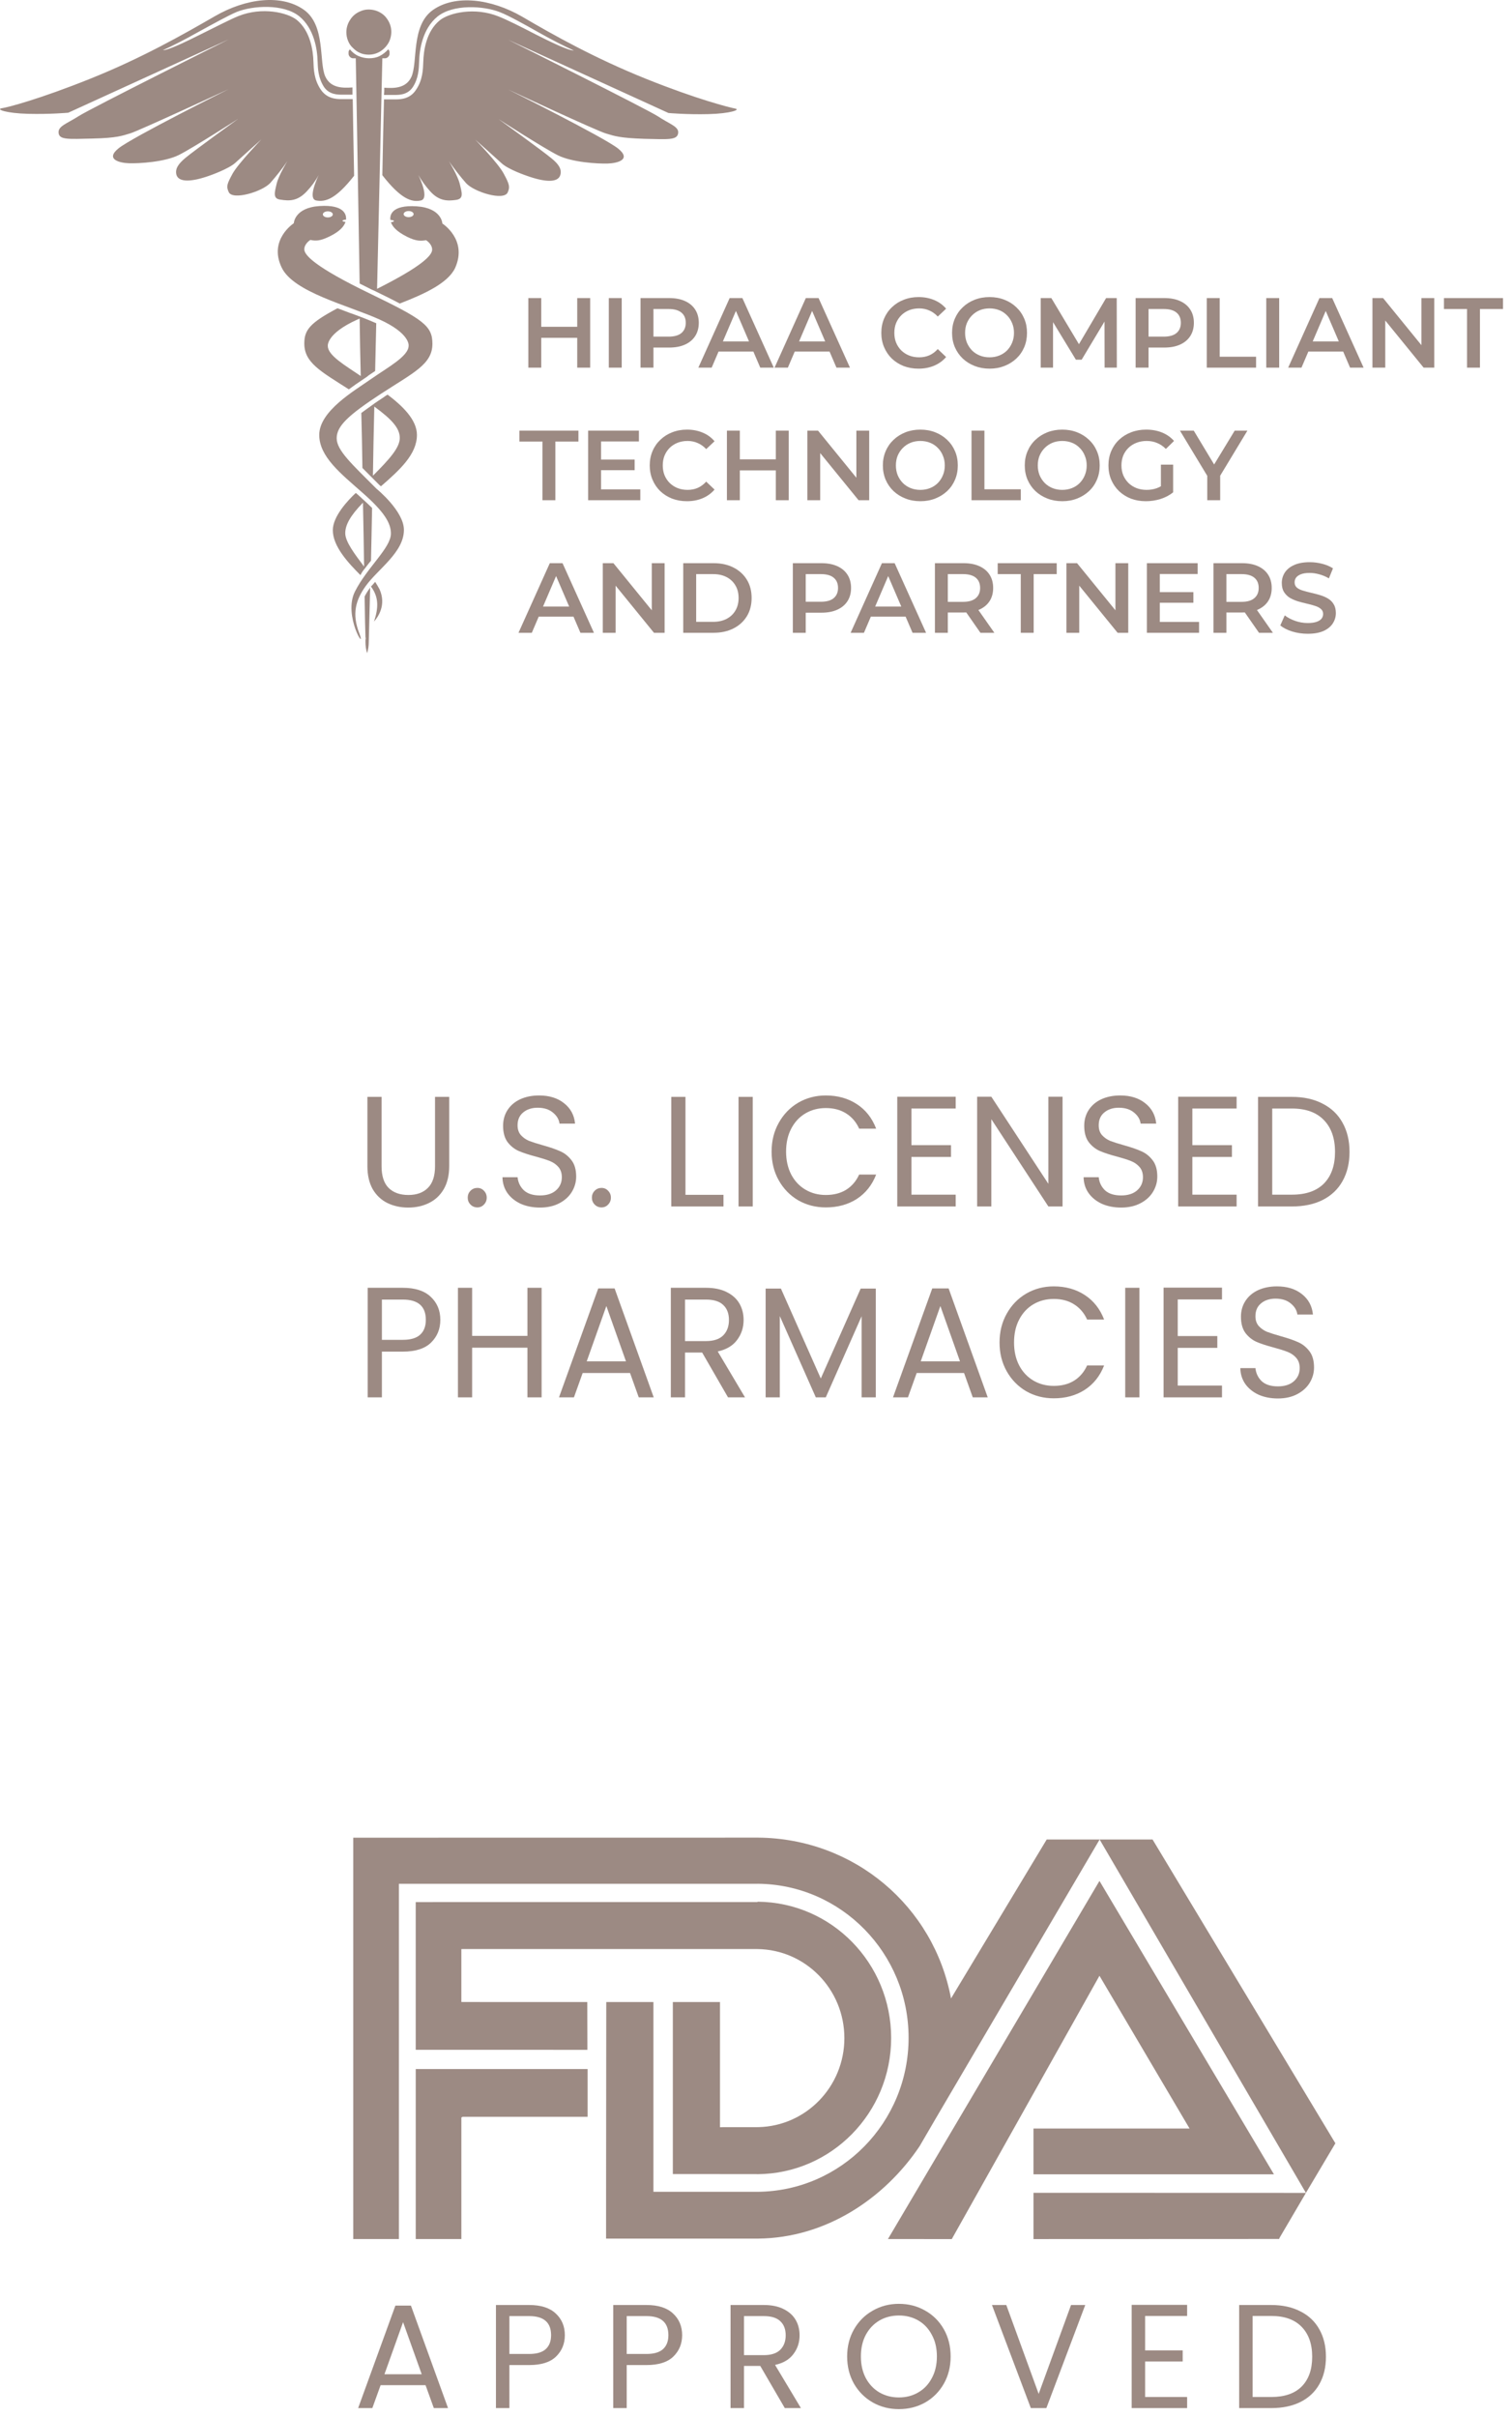 <?xml version="1.0" encoding="UTF-8"?>
<svg xmlns="http://www.w3.org/2000/svg" width="107" height="171" viewBox="0 0 107 171" fill="none">
  <path d="M27.003 77.597V82.502C27.003 83.191 27.169 83.703 27.5 84.037C27.838 84.37 28.305 84.537 28.9 84.537C29.488 84.537 29.948 84.37 30.279 84.037C30.617 83.703 30.786 83.191 30.786 82.502V77.597H31.789V82.491C31.789 83.136 31.66 83.681 31.403 84.126C31.146 84.563 30.797 84.889 30.356 85.104C29.922 85.319 29.433 85.427 28.889 85.427C28.345 85.427 27.852 85.319 27.412 85.104C26.978 84.889 26.632 84.563 26.375 84.126C26.125 83.681 26 83.136 26 82.491V77.597H27.003Z" fill="#9C8A83"></path>
  <path d="M33.783 85.416C33.592 85.416 33.43 85.349 33.298 85.216C33.165 85.082 33.099 84.919 33.099 84.726C33.099 84.533 33.165 84.37 33.298 84.237C33.43 84.103 33.592 84.037 33.783 84.037C33.967 84.037 34.121 84.103 34.246 84.237C34.378 84.37 34.444 84.533 34.444 84.726C34.444 84.919 34.378 85.082 34.246 85.216C34.121 85.349 33.967 85.416 33.783 85.416Z" fill="#9C8A83"></path>
  <path d="M38.215 85.427C37.708 85.427 37.252 85.338 36.848 85.16C36.451 84.975 36.139 84.722 35.911 84.403C35.683 84.077 35.565 83.703 35.558 83.28H36.627C36.664 83.644 36.811 83.951 37.069 84.203C37.333 84.448 37.715 84.57 38.215 84.57C38.693 84.57 39.068 84.452 39.34 84.215C39.62 83.97 39.759 83.658 39.759 83.28C39.759 82.984 39.678 82.743 39.517 82.557C39.355 82.372 39.153 82.231 38.91 82.135C38.667 82.038 38.34 81.934 37.929 81.823C37.421 81.69 37.013 81.556 36.705 81.423C36.403 81.289 36.142 81.082 35.922 80.8C35.709 80.511 35.602 80.125 35.602 79.643C35.602 79.221 35.709 78.846 35.922 78.52C36.135 78.194 36.433 77.942 36.815 77.764C37.205 77.586 37.649 77.497 38.149 77.497C38.87 77.497 39.458 77.678 39.913 78.042C40.377 78.405 40.638 78.887 40.696 79.488H39.594C39.557 79.191 39.403 78.932 39.131 78.709C38.859 78.479 38.498 78.364 38.05 78.364C37.631 78.364 37.289 78.476 37.024 78.698C36.76 78.913 36.627 79.217 36.627 79.61C36.627 79.892 36.705 80.122 36.859 80.3C37.021 80.478 37.216 80.615 37.444 80.711C37.679 80.8 38.006 80.904 38.425 81.022C38.932 81.163 39.34 81.304 39.649 81.445C39.958 81.579 40.222 81.79 40.443 82.079C40.663 82.361 40.774 82.746 40.774 83.236C40.774 83.614 40.674 83.97 40.476 84.303C40.277 84.637 39.983 84.908 39.594 85.115C39.204 85.323 38.745 85.427 38.215 85.427Z" fill="#9C8A83"></path>
  <path d="M42.57 85.416C42.379 85.416 42.217 85.349 42.085 85.216C41.953 85.082 41.886 84.919 41.886 84.726C41.886 84.533 41.953 84.37 42.085 84.237C42.217 84.103 42.379 84.037 42.57 84.037C42.754 84.037 42.908 84.103 43.033 84.237C43.166 84.37 43.232 84.533 43.232 84.726C43.232 84.919 43.166 85.082 43.033 85.216C42.908 85.349 42.754 85.416 42.57 85.416Z" fill="#9C8A83"></path>
  <path d="M48.509 84.526H51.199V85.349H47.505V77.597H48.509V84.526Z" fill="#9C8A83"></path>
  <path d="M53.269 77.597V85.349H52.265V77.597H53.269Z" fill="#9C8A83"></path>
  <path d="M54.604 81.467C54.604 80.711 54.773 80.033 55.111 79.432C55.449 78.824 55.909 78.35 56.489 78.008C57.078 77.667 57.728 77.497 58.441 77.497C59.279 77.497 60.011 77.701 60.636 78.109C61.261 78.516 61.716 79.095 62.003 79.844H60.801C60.588 79.376 60.279 79.017 59.875 78.765C59.478 78.513 59 78.387 58.441 78.387C57.905 78.387 57.423 78.513 56.997 78.765C56.57 79.017 56.236 79.376 55.993 79.844C55.751 80.303 55.629 80.844 55.629 81.467C55.629 82.083 55.751 82.624 55.993 83.091C56.236 83.551 56.57 83.907 56.997 84.159C57.423 84.411 57.905 84.537 58.441 84.537C59 84.537 59.478 84.415 59.875 84.17C60.279 83.918 60.588 83.558 60.801 83.091H62.003C61.716 83.833 61.261 84.407 60.636 84.815C60.011 85.216 59.279 85.416 58.441 85.416C57.728 85.416 57.078 85.249 56.489 84.915C55.909 84.574 55.449 84.103 55.111 83.503C54.773 82.902 54.604 82.224 54.604 81.467Z" fill="#9C8A83"></path>
  <path d="M64.5 78.42V81.011H67.301V81.846H64.5V84.515H67.632V85.349H63.497V77.586H67.632V78.42H64.5Z" fill="#9C8A83"></path>
  <path d="M75.193 85.349H74.19L70.154 79.176V85.349H69.15V77.586H70.154L74.19 83.747V77.586H75.193V85.349Z" fill="#9C8A83"></path>
  <path d="M79.341 85.427C78.833 85.427 78.377 85.338 77.973 85.16C77.576 84.975 77.264 84.722 77.036 84.403C76.808 84.077 76.69 83.703 76.683 83.28H77.753C77.789 83.644 77.936 83.951 78.194 84.203C78.458 84.448 78.841 84.57 79.341 84.57C79.818 84.57 80.193 84.452 80.465 84.215C80.745 83.97 80.884 83.658 80.884 83.28C80.884 82.984 80.803 82.743 80.642 82.557C80.48 82.372 80.278 82.231 80.035 82.135C79.793 82.038 79.466 81.934 79.054 81.823C78.547 81.69 78.139 81.556 77.83 81.423C77.528 81.289 77.267 81.082 77.047 80.8C76.834 80.511 76.727 80.125 76.727 79.643C76.727 79.221 76.834 78.846 77.047 78.52C77.26 78.194 77.558 77.942 77.94 77.764C78.33 77.586 78.775 77.497 79.274 77.497C79.995 77.497 80.583 77.678 81.039 78.042C81.502 78.405 81.763 78.887 81.822 79.488H80.719C80.682 79.191 80.528 78.932 80.256 78.709C79.984 78.479 79.624 78.364 79.175 78.364C78.756 78.364 78.414 78.476 78.15 78.698C77.885 78.913 77.753 79.217 77.753 79.61C77.753 79.892 77.83 80.122 77.984 80.3C78.146 80.478 78.341 80.615 78.569 80.711C78.804 80.8 79.131 80.904 79.55 81.022C80.057 81.163 80.465 81.304 80.774 81.445C81.083 81.579 81.347 81.79 81.568 82.079C81.788 82.361 81.899 82.746 81.899 83.236C81.899 83.614 81.8 83.97 81.601 84.303C81.403 84.637 81.109 84.908 80.719 85.115C80.329 85.323 79.87 85.427 79.341 85.427Z" fill="#9C8A83"></path>
  <path d="M84.379 78.42V81.011H87.18V81.846H84.379V84.515H87.511V85.349H83.376V77.586H87.511V78.42H84.379Z" fill="#9C8A83"></path>
  <path d="M91.422 77.597C92.26 77.597 92.984 77.756 93.594 78.075C94.212 78.387 94.682 78.835 95.006 79.421C95.336 80.007 95.502 80.696 95.502 81.49C95.502 82.283 95.336 82.972 95.006 83.558C94.682 84.137 94.212 84.582 93.594 84.893C92.984 85.197 92.26 85.349 91.422 85.349H89.029V77.597H91.422ZM91.422 84.515C92.414 84.515 93.171 84.251 93.693 83.725C94.215 83.191 94.476 82.446 94.476 81.49C94.476 80.526 94.212 79.773 93.682 79.232C93.16 78.691 92.407 78.42 91.422 78.42H90.032V84.515H91.422Z" fill="#9C8A83"></path>
  <path d="M31.161 93.371C31.161 94.016 30.94 94.554 30.499 94.984C30.065 95.406 29.4 95.618 28.503 95.618H27.026V98.854H26.022V91.102H28.503C29.371 91.102 30.029 91.313 30.477 91.736C30.933 92.159 31.161 92.704 31.161 93.371ZM28.503 94.784C29.062 94.784 29.474 94.661 29.738 94.416C30.003 94.172 30.135 93.823 30.135 93.371C30.135 92.415 29.591 91.936 28.503 91.936H27.026V94.784H28.503Z" fill="#9C8A83"></path>
  <path d="M38.329 91.102V98.854H37.326V95.34H33.411V98.854H32.408V91.102H33.411V94.505H37.326V91.102H38.329Z" fill="#9C8A83"></path>
  <path d="M44.586 97.13H41.234L40.616 98.854H39.558L42.336 91.147H43.494L46.262 98.854H45.203L44.586 97.13ZM44.299 96.307L42.91 92.392L41.52 96.307H44.299Z" fill="#9C8A83"></path>
  <path d="M51.52 98.854L49.69 95.684H48.477V98.854H47.473V91.102H49.954C50.535 91.102 51.024 91.202 51.421 91.402C51.825 91.603 52.127 91.873 52.325 92.214C52.523 92.555 52.623 92.945 52.623 93.382C52.623 93.916 52.468 94.387 52.16 94.795C51.858 95.202 51.402 95.473 50.792 95.606L52.722 98.854H51.52ZM48.477 94.873H49.954C50.498 94.873 50.906 94.739 51.178 94.472C51.45 94.198 51.586 93.834 51.586 93.382C51.586 92.922 51.45 92.567 51.178 92.314C50.913 92.062 50.505 91.936 49.954 91.936H48.477V94.873Z" fill="#9C8A83"></path>
  <path d="M61.978 91.158V98.854H60.974V93.115L58.438 98.854H57.733L55.185 93.104V98.854H54.182V91.158H55.263L58.085 97.519L60.908 91.158H61.978Z" fill="#9C8A83"></path>
  <path d="M68.223 97.13H64.871L64.253 98.854H63.195L65.973 91.147H67.131L69.899 98.854H68.84L68.223 97.13ZM67.936 96.307L66.547 92.392L65.157 96.307H67.936Z" fill="#9C8A83"></path>
  <path d="M70.735 94.973C70.735 94.216 70.904 93.538 71.242 92.937C71.581 92.329 72.04 91.855 72.621 91.514C73.209 91.173 73.859 91.002 74.573 91.002C75.411 91.002 76.142 91.206 76.767 91.614C77.392 92.022 77.848 92.6 78.134 93.349H76.932C76.719 92.882 76.41 92.522 76.006 92.27C75.609 92.018 75.131 91.892 74.573 91.892C74.036 91.892 73.554 92.018 73.128 92.27C72.702 92.522 72.367 92.882 72.125 93.349C71.882 93.808 71.761 94.35 71.761 94.973C71.761 95.588 71.882 96.129 72.125 96.596C72.367 97.056 72.702 97.412 73.128 97.664C73.554 97.916 74.036 98.042 74.573 98.042C75.131 98.042 75.609 97.92 76.006 97.675C76.41 97.423 76.719 97.064 76.932 96.596H78.134C77.848 97.338 77.392 97.912 76.767 98.32C76.142 98.721 75.411 98.921 74.573 98.921C73.859 98.921 73.209 98.754 72.621 98.42C72.04 98.079 71.581 97.609 71.242 97.008C70.904 96.407 70.735 95.729 70.735 94.973Z" fill="#9C8A83"></path>
  <path d="M80.632 91.102V98.854H79.628V91.102H80.632Z" fill="#9C8A83"></path>
  <path d="M83.345 91.925V94.517H86.146V95.351H83.345V98.02H86.477V98.854H82.342V91.091H86.477V91.925H83.345Z" fill="#9C8A83"></path>
  <path d="M90.432 98.932C89.925 98.932 89.469 98.843 89.065 98.665C88.668 98.48 88.355 98.228 88.127 97.909C87.9 97.582 87.782 97.208 87.775 96.785H88.844C88.881 97.149 89.028 97.457 89.285 97.709C89.55 97.953 89.932 98.076 90.432 98.076C90.91 98.076 91.285 97.957 91.557 97.72C91.836 97.475 91.976 97.164 91.976 96.785C91.976 96.489 91.895 96.248 91.733 96.062C91.572 95.877 91.37 95.736 91.127 95.64C90.884 95.543 90.557 95.44 90.145 95.329C89.638 95.195 89.23 95.061 88.921 94.928C88.62 94.795 88.359 94.587 88.139 94.305C87.925 94.016 87.819 93.63 87.819 93.149C87.819 92.726 87.925 92.352 88.139 92.025C88.352 91.699 88.65 91.447 89.032 91.269C89.421 91.091 89.866 91.002 90.366 91.002C91.086 91.002 91.675 91.184 92.13 91.547C92.594 91.91 92.854 92.392 92.913 92.993H91.811C91.774 92.696 91.619 92.437 91.347 92.214C91.075 91.984 90.715 91.87 90.267 91.87C89.848 91.87 89.506 91.981 89.241 92.203C88.977 92.418 88.844 92.722 88.844 93.115C88.844 93.397 88.921 93.627 89.076 93.805C89.238 93.983 89.432 94.12 89.66 94.216C89.895 94.305 90.223 94.409 90.642 94.528C91.149 94.669 91.557 94.809 91.866 94.95C92.174 95.084 92.439 95.295 92.66 95.584C92.88 95.866 92.99 96.252 92.99 96.741C92.99 97.119 92.891 97.475 92.693 97.809C92.494 98.142 92.2 98.413 91.811 98.621C91.421 98.828 90.962 98.932 90.432 98.932Z" fill="#9C8A83"></path>
  <g clip-path="url(#clip0_1508_8159)">
    <path fill-rule="evenodd" clip-rule="evenodd" d="M32.741 149.748H41.584V146.369H29.548H29.421V158.398H32.649V149.798L32.742 149.748H32.741Z" fill="#9C8A83"></path>
    <path fill-rule="evenodd" clip-rule="evenodd" d="M29.421 134.559L53.585 134.557L53.636 134.534C58.852 134.583 63.064 138.879 63.064 144.171C63.064 149.471 58.838 153.772 53.609 153.808L53.526 153.804L47.615 153.799V141.631H50.952V150.489L51.23 150.481H53.532L53.661 150.48C57.038 150.411 59.754 147.618 59.754 144.183C59.754 140.729 57.011 137.925 53.609 137.883H32.728L32.648 137.885V141.563L32.65 141.629L41.56 141.632L41.569 145.011L29.457 145.009L29.42 145.006V134.56L29.421 134.559ZM77.817 130.132L92.416 155.132L94.501 151.623L81.564 130.132H77.817ZM62.837 158.398L77.806 133.062L90.153 153.817H73.135V150.58H84.183L77.806 139.772L67.355 158.399L62.837 158.398Z" fill="#9C8A83"></path>
    <path fill-rule="evenodd" clip-rule="evenodd" d="M92.416 155.132L73.136 155.126V158.399L90.522 158.392L90.548 158.315L92.417 155.133L92.416 155.132ZM42.891 155.025L42.904 141.63H46.241V155.025V155.052H53.535L53.612 155.054C59.52 155.012 64.298 150.15 64.298 144.158C64.298 138.177 59.534 133.32 53.638 133.263L53.535 133.266H28.23V158.397H25V130.003L53.535 129.999H53.664C60.45 130.062 66.083 134.851 67.301 141.377L74.072 130.132H77.818L66.203 149.897L65.076 151.831C62.578 155.55 58.431 158.32 53.662 158.365H53.533H42.891V155.025Z" fill="#9C8A83"></path>
  </g>
  <path d="M30.115 168.734H26.935L26.349 170.356H25.345L27.981 163.105H29.08L31.706 170.356H30.701L30.115 168.734ZM29.843 167.96L28.525 164.277L27.207 167.96H29.843Z" fill="#9C8A83"></path>
  <path d="M39.972 165.198C39.972 165.805 39.763 166.31 39.345 166.715C38.933 167.112 38.302 167.311 37.451 167.311H36.049V170.356H35.097V163.063H37.451C38.274 163.063 38.898 163.262 39.324 163.66C39.756 164.057 39.972 164.57 39.972 165.198ZM37.451 166.527C37.981 166.527 38.372 166.411 38.623 166.181C38.874 165.951 38.999 165.623 38.999 165.198C38.999 164.298 38.483 163.848 37.451 163.848H36.049V166.527H37.451Z" fill="#9C8A83"></path>
  <path d="M48.273 165.198C48.273 165.805 48.064 166.31 47.646 166.715C47.234 167.112 46.603 167.311 45.752 167.311H44.35V170.356H43.398V163.063H45.752C46.575 163.063 47.199 163.262 47.625 163.66C48.057 164.057 48.273 164.57 48.273 165.198ZM45.752 166.527C46.282 166.527 46.673 166.411 46.924 166.181C47.175 165.951 47.3 165.623 47.3 165.198C47.3 164.298 46.784 163.848 45.752 163.848H44.35V166.527H45.752Z" fill="#9C8A83"></path>
  <path d="M55.538 170.356L53.802 167.374H52.651V170.356H51.699V163.063H54.053C54.604 163.063 55.068 163.158 55.444 163.346C55.828 163.534 56.114 163.789 56.302 164.11C56.491 164.431 56.585 164.797 56.585 165.208C56.585 165.71 56.438 166.153 56.145 166.537C55.859 166.921 55.427 167.175 54.848 167.301L56.679 170.356H55.538ZM52.651 166.61H54.053C54.569 166.61 54.956 166.485 55.214 166.234C55.472 165.976 55.601 165.634 55.601 165.208C55.601 164.776 55.472 164.441 55.214 164.204C54.963 163.967 54.576 163.848 54.053 163.848H52.651V166.61Z" fill="#9C8A83"></path>
  <path d="M63.612 170.429C62.936 170.429 62.319 170.272 61.761 169.958C61.203 169.637 60.76 169.195 60.432 168.63C60.111 168.058 59.95 167.416 59.95 166.704C59.95 165.993 60.111 165.355 60.432 164.79C60.76 164.218 61.203 163.775 61.761 163.461C62.319 163.14 62.936 162.98 63.612 162.98C64.296 162.98 64.917 163.14 65.475 163.461C66.033 163.775 66.472 164.214 66.793 164.779C67.114 165.344 67.274 165.986 67.274 166.704C67.274 167.423 67.114 168.065 66.793 168.63C66.472 169.195 66.033 169.637 65.475 169.958C64.917 170.272 64.296 170.429 63.612 170.429ZM63.612 169.603C64.121 169.603 64.578 169.484 64.983 169.247C65.394 169.01 65.715 168.671 65.945 168.232C66.183 167.793 66.301 167.283 66.301 166.704C66.301 166.119 66.183 165.609 65.945 165.177C65.715 164.737 65.398 164.399 64.993 164.162C64.589 163.925 64.129 163.806 63.612 163.806C63.096 163.806 62.636 163.925 62.231 164.162C61.827 164.399 61.506 164.737 61.269 165.177C61.039 165.609 60.923 166.119 60.923 166.704C60.923 167.283 61.039 167.793 61.269 168.232C61.506 168.671 61.827 169.01 62.231 169.247C62.643 169.484 63.103 169.603 63.612 169.603Z" fill="#9C8A83"></path>
  <path d="M76.8 163.063L74.048 170.356H72.949L70.198 163.063H71.213L73.504 169.351L75.795 163.063H76.8Z" fill="#9C8A83"></path>
  <path d="M81.038 163.838V166.275H83.695V167.06H81.038V169.571H84.009V170.356H80.086V163.053H84.009V163.838H81.038Z" fill="#9C8A83"></path>
  <path d="M89.962 163.063C90.757 163.063 91.444 163.213 92.023 163.513C92.609 163.806 93.056 164.228 93.363 164.779C93.676 165.33 93.833 165.979 93.833 166.725C93.833 167.472 93.676 168.12 93.363 168.671C93.056 169.215 92.609 169.634 92.023 169.927C91.444 170.213 90.757 170.356 89.962 170.356H87.692V163.063H89.962ZM89.962 169.571C90.904 169.571 91.622 169.324 92.118 168.828C92.613 168.326 92.86 167.625 92.86 166.725C92.86 165.819 92.609 165.111 92.107 164.601C91.612 164.092 90.897 163.838 89.962 163.838H88.644V169.571H89.962Z" fill="#9C8A83"></path>
  <path d="M25.803 42.202C25.823 43.578 25.843 44.58 25.862 45.071C25.882 45.13 25.882 45.208 25.862 45.267C25.862 45.346 25.862 45.405 25.862 45.405C25.862 45.68 25.901 45.955 25.98 46.211C26.058 45.955 26.097 45.68 26.097 45.405C26.097 45.307 26.136 43.872 26.195 41.573C26.176 41.593 26.156 41.613 26.156 41.632C26.019 41.809 25.901 42.006 25.803 42.202ZM21.73 13.515C22.044 13.181 22.337 12.788 22.553 12.376C22.396 12.729 21.789 14.065 22.377 14.183C23.023 14.301 23.747 14.105 25.059 12.435C25.02 10.293 24.981 8.426 24.962 7.012H24.257C24.217 7.012 24.198 7.012 24.159 7.012C23.767 7.012 23.121 6.972 22.69 6.324C22.22 5.617 22.2 4.89 22.181 4.359C22.161 3.593 21.965 2.198 21.006 1.412C20.34 0.881 18.539 0.469 16.874 1.137C16.326 1.353 15.229 1.923 14.152 2.453C13.173 2.944 11.92 3.553 11.528 3.553C12.174 3.259 13.036 2.826 13.976 2.296C15.053 1.706 16.189 1.078 16.757 0.842C17.892 0.39 20.066 0.253 21.182 1.156C22.24 2.021 22.455 3.514 22.475 4.32C22.494 4.85 22.514 5.499 22.925 6.147C23.297 6.697 23.884 6.697 24.237 6.697H24.315H24.942C24.942 6.52 24.942 6.363 24.942 6.186C24.315 6.226 23.415 6.265 23.023 5.42C22.553 4.398 23.062 1.785 21.495 0.685C19.929 -0.416 17.422 -0.14 15.19 1.156C12.977 2.433 10.04 4.104 6.417 5.558C2.795 7.012 0.543 7.601 0.112 7.66C-0.299 7.739 0.445 8.014 1.992 8.053C3.539 8.092 4.831 7.974 4.831 7.974L16.189 2.787C16.189 2.787 6.398 7.68 5.575 8.21C4.753 8.741 4.087 8.918 4.146 9.409C4.205 9.9 4.831 9.841 6.554 9.802C8.278 9.762 8.65 9.605 9.237 9.428C9.825 9.252 16.189 6.304 16.189 6.304C16.189 6.304 9.374 9.703 8.395 10.489C7.416 11.275 8.473 11.531 9.139 11.55C9.825 11.57 11.646 11.472 12.664 10.961C13.682 10.45 16.855 8.407 16.855 8.407C16.855 8.407 13.721 10.666 13.114 11.177C12.625 11.59 12.37 11.943 12.488 12.376C12.664 12.926 13.604 12.867 14.857 12.415C14.857 12.415 16.15 11.963 16.639 11.531C17.129 11.079 18.499 9.861 18.499 9.861C18.499 9.861 16.874 11.55 16.463 12.277C16.071 13.004 15.993 13.181 16.189 13.594C16.463 14.183 18.539 13.574 19.126 12.945C19.557 12.454 19.968 11.943 20.34 11.393C20.34 11.393 19.713 12.415 19.576 13.004C19.439 13.594 19.283 14.065 19.851 14.124C20.477 14.223 21.065 14.242 21.73 13.515ZM25.608 26.896C25.666 26.857 25.725 26.817 25.784 26.778C25.901 26.7 25.999 26.64 26.078 26.562C26.234 26.464 26.391 26.346 26.548 26.248C26.567 25.128 26.606 23.988 26.626 22.868C26.313 22.73 25.98 22.593 25.627 22.455C25.608 22.455 25.588 22.436 25.569 22.436C25.529 22.416 25.51 22.416 25.471 22.396C25.236 22.318 25.02 22.22 24.766 22.141C24.472 22.023 24.178 21.925 23.884 21.807C21.926 22.848 21.535 23.34 21.535 24.302C21.535 25.658 22.69 26.267 24.687 27.544C25.001 27.309 25.314 27.092 25.608 26.896ZM23.199 24.479C23.199 24.479 23.062 23.615 25.275 22.613C25.334 22.593 25.392 22.554 25.451 22.534C25.471 23.89 25.49 25.245 25.529 26.601C24.433 25.855 23.199 25.147 23.199 24.479ZM26.548 41.161C26.45 41.279 26.352 41.397 26.254 41.495C26.822 42.261 26.783 43.008 26.469 43.971C26.763 43.636 27.351 42.792 26.861 41.691C26.763 41.514 26.665 41.338 26.548 41.161ZM25.647 33.105C25.862 33.321 26.117 33.577 26.371 33.832C26.528 33.989 26.685 34.146 26.861 34.323C26.881 34.343 26.92 34.362 26.959 34.402C28.291 33.242 29.505 32.142 29.505 30.767C29.505 29.686 28.467 28.704 27.429 27.918C27.331 27.977 27.233 28.036 27.135 28.114C26.9 28.271 26.685 28.409 26.489 28.546C26.489 28.546 26.469 28.546 26.469 28.566C26.43 28.605 26.371 28.625 26.332 28.664C26.058 28.861 25.804 29.038 25.569 29.215C25.608 30.531 25.627 31.847 25.647 33.105ZM26.489 28.763C27.781 29.706 28.291 30.315 28.291 30.983C28.291 31.671 27.566 32.476 26.391 33.655C26.411 32.083 26.45 30.452 26.489 28.763ZM33.636 9.88C33.636 9.88 35.007 11.098 35.497 11.55C35.986 12.002 37.279 12.435 37.279 12.435C38.532 12.886 39.472 12.945 39.648 12.395C39.785 11.963 39.511 11.59 39.022 11.197C38.414 10.686 35.281 8.426 35.281 8.426C35.281 8.426 38.454 10.47 39.472 10.981C40.49 11.492 42.311 11.59 42.997 11.57C43.682 11.55 44.72 11.295 43.741 10.509C42.762 9.723 35.947 6.324 35.947 6.324C35.947 6.324 42.292 9.291 42.899 9.448C43.486 9.625 43.858 9.762 45.581 9.821C47.305 9.861 47.912 9.92 47.99 9.428C48.068 8.957 47.383 8.78 46.561 8.23C45.738 7.699 35.947 2.807 35.947 2.807L47.305 7.994C47.305 7.994 48.597 8.112 50.144 8.073C51.691 8.033 52.435 7.758 52.024 7.68C51.613 7.601 49.341 7.031 45.718 5.577C42.096 4.123 39.158 2.473 36.946 1.176C34.733 -0.101 32.207 -0.396 30.64 0.704C29.074 1.805 29.583 4.398 29.113 5.44C28.721 6.285 27.82 6.245 27.194 6.206C27.194 6.363 27.194 6.54 27.174 6.717H27.82H27.899C28.251 6.717 28.839 6.717 29.211 6.167C29.622 5.538 29.642 4.87 29.661 4.339C29.681 3.534 29.896 2.041 30.954 1.176C32.07 0.272 34.243 0.41 35.379 0.862C35.947 1.078 37.083 1.706 38.16 2.316C39.1 2.846 39.961 3.278 40.608 3.573C40.196 3.573 38.963 2.964 37.984 2.473C36.926 1.923 35.83 1.372 35.262 1.156C33.597 0.488 31.796 0.901 31.13 1.431C30.151 2.217 29.974 3.612 29.955 4.379C29.935 4.909 29.916 5.656 29.446 6.344C29.035 6.992 28.388 7.031 27.977 7.031C27.938 7.031 27.918 7.031 27.879 7.031H27.174C27.135 8.446 27.096 10.293 27.057 12.395C28.388 14.105 29.152 14.321 29.779 14.183C30.366 14.065 29.779 12.729 29.602 12.376C29.837 12.788 30.112 13.162 30.425 13.515C31.071 14.242 31.678 14.223 32.266 14.144C32.853 14.065 32.677 13.614 32.54 13.024C32.403 12.435 31.776 11.413 31.776 11.413C32.148 11.943 32.559 12.474 32.99 12.965C33.578 13.594 35.653 14.223 35.928 13.614C36.104 13.221 36.045 13.024 35.653 12.297C35.281 11.57 33.636 9.88 33.636 9.88ZM26.097 3.868C26.411 3.868 26.724 3.77 26.979 3.593C27.233 3.416 27.448 3.16 27.566 2.885C27.683 2.591 27.723 2.276 27.664 1.962C27.605 1.648 27.448 1.372 27.233 1.137C27.018 0.921 26.724 0.763 26.411 0.704C26.097 0.645 25.784 0.665 25.49 0.803C25.197 0.921 24.942 1.137 24.785 1.392C24.609 1.648 24.511 1.962 24.511 2.276C24.511 2.492 24.55 2.689 24.629 2.885C24.707 3.082 24.824 3.259 24.981 3.396C25.138 3.553 25.294 3.671 25.49 3.75C25.666 3.829 25.882 3.868 26.097 3.868ZM31.306 15.814C31.306 15.814 31.267 14.714 29.485 14.596C27.664 14.478 27.585 15.264 27.625 15.559C27.762 15.559 27.879 15.598 27.879 15.637C27.879 15.677 27.781 15.716 27.664 15.716C27.762 16.011 28.036 16.364 28.819 16.757C29.465 17.072 29.779 17.052 30.151 16.993C30.151 16.993 30.582 17.248 30.582 17.661C30.582 18.054 29.896 18.82 26.685 20.432C26.881 11.747 27.057 4.123 27.057 4.123H27.253C27.331 4.123 27.409 4.084 27.468 4.025C27.527 3.966 27.566 3.887 27.566 3.809V3.711C27.566 3.671 27.566 3.632 27.546 3.593C27.527 3.553 27.507 3.514 27.468 3.495C27.292 3.691 27.096 3.848 26.861 3.966C26.626 4.084 26.371 4.123 26.117 4.123C25.862 4.123 25.608 4.064 25.373 3.966C25.138 3.868 24.922 3.691 24.766 3.495C24.727 3.534 24.707 3.553 24.687 3.593C24.668 3.632 24.668 3.671 24.668 3.711V3.809C24.668 3.887 24.707 3.966 24.766 4.025C24.824 4.084 24.903 4.123 24.981 4.123H25.177C25.177 4.123 25.314 11.531 25.451 20.058C25.725 20.196 25.999 20.333 26.313 20.491C26.352 20.51 26.411 20.53 26.45 20.549C27.174 20.903 27.781 21.198 28.291 21.473C30.014 20.805 31.698 20.039 32.207 18.958C33.108 16.954 31.306 15.814 31.306 15.814ZM28.917 15.362C28.721 15.362 28.565 15.264 28.565 15.146C28.565 15.028 28.721 14.93 28.917 14.93C29.113 14.93 29.27 15.028 29.27 15.146C29.27 15.264 29.113 15.362 28.917 15.362ZM25.803 40.237C25.96 40.041 26.097 39.844 26.254 39.667C26.273 38.548 26.313 37.29 26.332 35.934C26.136 35.738 25.921 35.541 25.686 35.325C25.608 35.266 25.549 35.188 25.471 35.129C25.373 35.031 25.275 34.952 25.177 34.873C24.629 35.384 23.552 36.524 23.552 37.506C23.552 38.665 24.668 39.844 25.51 40.689C25.588 40.512 25.686 40.375 25.803 40.237ZM25.686 35.561C25.725 37.231 25.745 38.764 25.764 40.08C25.118 39.216 24.433 38.331 24.433 37.722C24.433 37.153 24.766 36.504 25.686 35.561ZM26.136 20.746C22.318 18.899 21.535 18.054 21.535 17.642C21.535 17.229 21.965 16.973 21.965 16.973C22.337 17.052 22.651 17.052 23.297 16.738C24.08 16.364 24.355 15.991 24.452 15.696C24.335 15.696 24.237 15.657 24.237 15.618C24.237 15.578 24.355 15.539 24.491 15.539V15.519C24.511 15.225 24.413 14.458 22.612 14.576C20.83 14.694 20.791 15.794 20.791 15.794C20.791 15.794 18.989 16.954 19.929 18.919C20.751 20.667 24.609 21.591 26.841 22.593C29.054 23.595 28.917 24.459 28.917 24.459C28.917 25.206 27.429 25.992 26.254 26.817C25.079 27.643 22.592 29.077 22.592 30.767C22.592 32.319 24.139 33.517 25.647 34.854C27.174 36.19 27.664 36.995 27.664 37.742C27.664 38.764 25.98 40.139 25.118 41.849C24.257 43.558 25.96 46.211 25.431 44.815C24.883 43.42 25.177 42.438 25.882 41.456C26.744 40.257 28.584 39.078 28.584 37.486C28.584 36.15 26.646 34.578 26.646 34.578C24.922 32.849 23.826 31.867 23.826 31.003C23.826 30.138 24.648 29.372 26.959 27.859C29.25 26.365 30.601 25.776 30.601 24.322C30.601 23.045 29.955 22.593 26.136 20.746ZM23.199 14.95C23.395 14.95 23.552 15.048 23.552 15.166C23.552 15.284 23.395 15.382 23.199 15.382C23.003 15.382 22.847 15.284 22.847 15.166C22.847 15.048 23.003 14.95 23.199 14.95Z" fill="#9C8A83"></path>
  <path d="M40.849 21.086H41.764V26.009H40.849V21.086ZM38.303 26.009H37.389V21.086H38.303V26.009ZM40.92 23.899H38.226V23.119H40.92V23.899Z" fill="#9C8A83"></path>
  <path d="M43.083 26.009V21.086H43.997V26.009H43.083Z" fill="#9C8A83"></path>
  <path d="M45.329 26.009V21.086H47.355C47.791 21.086 48.163 21.156 48.473 21.297C48.787 21.438 49.029 21.639 49.197 21.902C49.366 22.164 49.451 22.476 49.451 22.837C49.451 23.198 49.366 23.51 49.197 23.773C49.029 24.035 48.787 24.237 48.473 24.378C48.163 24.518 47.791 24.588 47.355 24.588H45.836L46.243 24.16V26.009H45.329ZM46.243 24.258L45.836 23.815H47.312C47.716 23.815 48.018 23.73 48.22 23.562C48.426 23.388 48.529 23.147 48.529 22.837C48.529 22.523 48.426 22.282 48.22 22.113C48.018 21.944 47.716 21.86 47.312 21.86H45.836L46.243 21.41V24.258Z" fill="#9C8A83"></path>
  <path d="M49.42 26.009L51.636 21.086H52.536L54.758 26.009H53.802L51.896 21.571H52.261L50.363 26.009H49.42ZM50.44 24.87L50.686 24.152H53.345L53.591 24.87H50.44Z" fill="#9C8A83"></path>
  <path d="M54.812 26.009L57.027 21.086H57.928L60.15 26.009H59.194L57.288 21.571H57.653L55.754 26.009H54.812ZM55.832 24.87L56.078 24.152H58.736L58.983 24.87H55.832Z" fill="#9C8A83"></path>
  <path d="M64.999 26.08C64.624 26.08 64.274 26.019 63.951 25.897C63.632 25.77 63.353 25.594 63.114 25.369C62.879 25.14 62.697 24.87 62.565 24.56C62.434 24.251 62.368 23.913 62.368 23.548C62.368 23.182 62.434 22.844 62.565 22.535C62.697 22.225 62.882 21.958 63.121 21.733C63.36 21.503 63.639 21.327 63.958 21.206C64.277 21.079 64.626 21.016 65.006 21.016C65.409 21.016 65.777 21.086 66.11 21.227C66.443 21.363 66.724 21.567 66.954 21.838L66.363 22.394C66.185 22.202 65.986 22.059 65.765 21.965C65.545 21.867 65.306 21.817 65.048 21.817C64.79 21.817 64.553 21.86 64.338 21.944C64.127 22.028 63.941 22.148 63.782 22.303C63.627 22.457 63.505 22.64 63.416 22.851C63.332 23.062 63.29 23.294 63.29 23.548C63.29 23.801 63.332 24.033 63.416 24.244C63.505 24.455 63.627 24.638 63.782 24.793C63.941 24.947 64.127 25.067 64.338 25.151C64.553 25.236 64.79 25.278 65.048 25.278C65.306 25.278 65.545 25.231 65.765 25.137C65.986 25.039 66.185 24.891 66.363 24.694L66.954 25.257C66.724 25.524 66.443 25.728 66.11 25.869C65.777 26.009 65.407 26.08 64.999 26.08Z" fill="#9C8A83"></path>
  <path d="M70.034 26.08C69.65 26.08 69.296 26.016 68.972 25.89C68.648 25.763 68.367 25.587 68.128 25.362C67.889 25.132 67.704 24.865 67.572 24.56C67.441 24.251 67.375 23.913 67.375 23.548C67.375 23.182 67.441 22.847 67.572 22.542C67.704 22.232 67.889 21.965 68.128 21.74C68.367 21.51 68.648 21.332 68.972 21.206C69.296 21.079 69.647 21.016 70.027 21.016C70.412 21.016 70.763 21.079 71.082 21.206C71.406 21.332 71.687 21.51 71.926 21.74C72.165 21.965 72.35 22.232 72.482 22.542C72.613 22.847 72.678 23.182 72.678 23.548C72.678 23.913 72.613 24.251 72.482 24.56C72.35 24.87 72.165 25.137 71.926 25.362C71.687 25.587 71.406 25.763 71.082 25.89C70.763 26.016 70.414 26.08 70.034 26.08ZM70.027 25.278C70.275 25.278 70.505 25.236 70.716 25.151C70.927 25.067 71.11 24.947 71.265 24.793C71.42 24.633 71.539 24.45 71.624 24.244C71.713 24.033 71.757 23.801 71.757 23.548C71.757 23.294 71.713 23.065 71.624 22.858C71.539 22.647 71.42 22.465 71.265 22.31C71.11 22.15 70.927 22.028 70.716 21.944C70.505 21.86 70.275 21.817 70.027 21.817C69.778 21.817 69.549 21.86 69.338 21.944C69.131 22.028 68.948 22.15 68.789 22.31C68.634 22.465 68.513 22.647 68.423 22.858C68.339 23.065 68.297 23.294 68.297 23.548C68.297 23.796 68.339 24.026 68.423 24.237C68.513 24.448 68.634 24.633 68.789 24.793C68.944 24.947 69.127 25.067 69.338 25.151C69.549 25.236 69.778 25.278 70.027 25.278Z" fill="#9C8A83"></path>
  <path d="M73.648 26.009V21.086H74.4L76.552 24.68H76.159L78.276 21.086H79.028L79.035 26.009H78.17L78.163 22.443H78.346L76.545 25.447H76.138L74.309 22.443H74.52V26.009H73.648Z" fill="#9C8A83"></path>
  <path d="M80.365 26.009V21.086H82.391C82.827 21.086 83.199 21.156 83.509 21.297C83.823 21.438 84.064 21.639 84.233 21.902C84.402 22.164 84.487 22.476 84.487 22.837C84.487 23.198 84.402 23.51 84.233 23.773C84.064 24.035 83.823 24.237 83.509 24.378C83.199 24.518 82.827 24.588 82.391 24.588H80.871L81.279 24.16V26.009H80.365ZM81.279 24.258L80.871 23.815H82.348C82.752 23.815 83.054 23.73 83.256 23.562C83.462 23.388 83.565 23.147 83.565 22.837C83.565 22.523 83.462 22.282 83.256 22.113C83.054 21.944 82.752 21.86 82.348 21.86H80.871L81.279 21.41V24.258Z" fill="#9C8A83"></path>
  <path d="M85.4 26.009V21.086H86.314V25.236H88.888V26.009H85.4Z" fill="#9C8A83"></path>
  <path d="M89.61 26.009V21.086H90.524V26.009H89.61Z" fill="#9C8A83"></path>
  <path d="M91.16 26.009L93.375 21.086H94.275L96.498 26.009H95.541L93.635 21.571H94.001L92.102 26.009H91.16ZM92.18 24.87L92.426 24.152H95.084L95.33 24.87H92.18Z" fill="#9C8A83"></path>
  <path d="M97.124 26.009V21.086H97.877L100.964 24.877H100.591V21.086H101.499V26.009H100.746L97.659 22.218H98.031V26.009H97.124Z" fill="#9C8A83"></path>
  <path d="M103.817 26.009V21.86H102.185V21.086H106.363V21.86H104.731V26.009H103.817Z" fill="#9C8A83"></path>
  <path d="M38.388 35.387V31.237H36.756V30.464H40.934V31.237H39.302V35.387H38.388Z" fill="#9C8A83"></path>
  <path d="M42.464 32.51H44.912V33.263H42.464V32.51ZM42.535 34.62H45.313V35.387H41.62V30.464H45.214V31.23H42.535V34.62Z" fill="#9C8A83"></path>
  <path d="M48.611 35.457C48.236 35.457 47.886 35.396 47.563 35.274C47.244 35.148 46.965 34.972 46.726 34.747C46.491 34.517 46.308 34.248 46.177 33.938C46.046 33.629 45.98 33.291 45.98 32.925C45.98 32.56 46.046 32.222 46.177 31.913C46.308 31.603 46.494 31.336 46.733 31.111C46.972 30.881 47.251 30.705 47.57 30.583C47.889 30.457 48.238 30.393 48.618 30.393C49.021 30.393 49.389 30.464 49.722 30.604C50.055 30.74 50.336 30.944 50.566 31.216L49.975 31.772C49.797 31.58 49.598 31.437 49.377 31.343C49.157 31.244 48.918 31.195 48.66 31.195C48.402 31.195 48.165 31.237 47.95 31.322C47.739 31.406 47.553 31.526 47.394 31.68C47.239 31.835 47.117 32.018 47.028 32.229C46.944 32.44 46.902 32.672 46.902 32.925C46.902 33.178 46.944 33.411 47.028 33.622C47.117 33.833 47.239 34.016 47.394 34.17C47.553 34.325 47.739 34.444 47.95 34.529C48.165 34.613 48.402 34.656 48.66 34.656C48.918 34.656 49.157 34.609 49.377 34.515C49.598 34.416 49.797 34.269 49.975 34.072L50.566 34.634C50.336 34.902 50.055 35.106 49.722 35.246C49.389 35.387 49.019 35.457 48.611 35.457Z" fill="#9C8A83"></path>
  <path d="M54.902 30.464H55.817V35.387H54.902V30.464ZM52.356 35.387H51.442V30.464H52.356V35.387ZM54.973 33.277H52.279V32.496H54.973V33.277Z" fill="#9C8A83"></path>
  <path d="M57.136 35.387V30.464H57.889L60.976 34.255H60.603V30.464H61.511V35.387H60.758L57.67 31.596H58.043V35.387H57.136Z" fill="#9C8A83"></path>
  <path d="M65.137 35.457C64.752 35.457 64.398 35.394 64.075 35.267C63.751 35.141 63.47 34.965 63.231 34.74C62.992 34.51 62.806 34.243 62.675 33.938C62.544 33.629 62.478 33.291 62.478 32.925C62.478 32.56 62.544 32.224 62.675 31.92C62.806 31.61 62.992 31.343 63.231 31.118C63.47 30.888 63.751 30.71 64.075 30.583C64.398 30.457 64.75 30.393 65.13 30.393C65.514 30.393 65.866 30.457 66.185 30.583C66.508 30.71 66.79 30.888 67.029 31.118C67.268 31.343 67.453 31.61 67.584 31.92C67.716 32.224 67.781 32.56 67.781 32.925C67.781 33.291 67.716 33.629 67.584 33.938C67.453 34.248 67.268 34.515 67.029 34.74C66.79 34.965 66.508 35.141 66.185 35.267C65.866 35.394 65.517 35.457 65.137 35.457ZM65.13 34.656C65.378 34.656 65.608 34.613 65.819 34.529C66.03 34.444 66.213 34.325 66.368 34.17C66.522 34.011 66.642 33.828 66.726 33.622C66.815 33.411 66.86 33.178 66.86 32.925C66.86 32.672 66.815 32.442 66.726 32.236C66.642 32.025 66.522 31.842 66.368 31.688C66.213 31.528 66.03 31.406 65.819 31.322C65.608 31.237 65.378 31.195 65.13 31.195C64.881 31.195 64.651 31.237 64.441 31.322C64.234 31.406 64.051 31.528 63.892 31.688C63.737 31.842 63.615 32.025 63.526 32.236C63.442 32.442 63.4 32.672 63.4 32.925C63.4 33.174 63.442 33.404 63.526 33.615C63.615 33.826 63.737 34.011 63.892 34.17C64.047 34.325 64.23 34.444 64.441 34.529C64.651 34.613 64.881 34.656 65.13 34.656Z" fill="#9C8A83"></path>
  <path d="M68.751 35.387V30.464H69.665V34.613H72.239V35.387H68.751Z" fill="#9C8A83"></path>
  <path d="M75.178 35.457C74.794 35.457 74.44 35.394 74.116 35.267C73.793 35.141 73.512 34.965 73.272 34.74C73.033 34.51 72.848 34.243 72.717 33.938C72.585 33.629 72.52 33.291 72.52 32.925C72.52 32.56 72.585 32.224 72.717 31.92C72.848 31.61 73.033 31.343 73.272 31.118C73.512 30.888 73.793 30.71 74.116 30.583C74.44 30.457 74.792 30.393 75.171 30.393C75.556 30.393 75.908 30.457 76.226 30.583C76.55 30.71 76.831 30.888 77.07 31.118C77.31 31.343 77.495 31.61 77.626 31.92C77.757 32.224 77.823 32.56 77.823 32.925C77.823 33.291 77.757 33.629 77.626 33.938C77.495 34.248 77.31 34.515 77.07 34.74C76.831 34.965 76.55 35.141 76.226 35.267C75.908 35.394 75.558 35.457 75.178 35.457ZM75.171 34.656C75.42 34.656 75.65 34.613 75.861 34.529C76.072 34.444 76.255 34.325 76.409 34.17C76.564 34.011 76.684 33.828 76.768 33.622C76.857 33.411 76.902 33.178 76.902 32.925C76.902 32.672 76.857 32.442 76.768 32.236C76.684 32.025 76.564 31.842 76.409 31.688C76.255 31.528 76.072 31.406 75.861 31.322C75.65 31.237 75.42 31.195 75.171 31.195C74.923 31.195 74.693 31.237 74.482 31.322C74.276 31.406 74.093 31.528 73.934 31.688C73.779 31.842 73.657 32.025 73.568 32.236C73.483 32.442 73.441 32.672 73.441 32.925C73.441 33.174 73.483 33.404 73.568 33.615C73.657 33.826 73.779 34.011 73.934 34.17C74.088 34.325 74.271 34.444 74.482 34.529C74.693 34.613 74.923 34.656 75.171 34.656Z" fill="#9C8A83"></path>
  <path d="M81.092 35.457C80.708 35.457 80.353 35.396 80.03 35.274C79.711 35.148 79.432 34.972 79.193 34.747C78.954 34.517 78.769 34.248 78.637 33.938C78.506 33.629 78.441 33.291 78.441 32.925C78.441 32.56 78.506 32.222 78.637 31.913C78.769 31.603 78.954 31.336 79.193 31.111C79.437 30.881 79.721 30.705 80.044 30.583C80.368 30.457 80.722 30.393 81.106 30.393C81.523 30.393 81.898 30.461 82.231 30.597C82.569 30.733 82.853 30.933 83.082 31.195L82.506 31.758C82.314 31.566 82.105 31.425 81.88 31.336C81.659 31.242 81.416 31.195 81.148 31.195C80.89 31.195 80.651 31.237 80.431 31.322C80.21 31.406 80.021 31.526 79.861 31.68C79.702 31.835 79.578 32.018 79.488 32.229C79.404 32.44 79.362 32.672 79.362 32.925C79.362 33.174 79.404 33.404 79.488 33.615C79.578 33.826 79.702 34.011 79.861 34.17C80.021 34.325 80.208 34.444 80.424 34.529C80.64 34.613 80.879 34.656 81.141 34.656C81.385 34.656 81.62 34.618 81.845 34.543C82.074 34.463 82.292 34.332 82.499 34.149L83.019 34.831C82.761 35.038 82.461 35.195 82.119 35.303C81.781 35.406 81.439 35.457 81.092 35.457ZM82.154 34.712V32.869H83.019V34.831L82.154 34.712Z" fill="#9C8A83"></path>
  <path d="M85.435 35.387V33.439L85.639 34.001L83.501 30.464H84.478L86.194 33.312H85.646L87.376 30.464H88.276L86.138 34.001L86.349 33.439V35.387H85.435Z" fill="#9C8A83"></path>
  <path d="M36.693 44.765L38.908 39.841H39.809L42.031 44.765H41.075L39.169 40.327H39.534L37.635 44.765H36.693ZM37.713 43.625L37.959 42.908H40.617L40.864 43.625H37.713Z" fill="#9C8A83"></path>
  <path d="M42.657 44.765V39.841H43.41L46.497 43.632H46.125V39.841H47.032V44.765H46.279L43.192 40.974H43.565V44.765H42.657Z" fill="#9C8A83"></path>
  <path d="M48.351 44.765V39.841H50.503C51.038 39.841 51.507 39.944 51.91 40.151C52.313 40.357 52.627 40.643 52.852 41.009C53.078 41.375 53.19 41.806 53.19 42.303C53.19 42.795 53.078 43.227 52.852 43.597C52.627 43.963 52.313 44.249 51.91 44.455C51.507 44.661 51.038 44.765 50.503 44.765H48.351ZM49.266 43.991H50.461C50.832 43.991 51.151 43.921 51.418 43.78C51.69 43.639 51.898 43.442 52.044 43.189C52.194 42.936 52.269 42.641 52.269 42.303C52.269 41.961 52.194 41.665 52.044 41.417C51.898 41.164 51.69 40.967 51.418 40.826C51.151 40.685 50.832 40.615 50.461 40.615H49.266V43.991Z" fill="#9C8A83"></path>
  <path d="M56.106 44.765V39.841H58.131C58.567 39.841 58.94 39.912 59.25 40.052C59.564 40.193 59.805 40.395 59.974 40.657C60.143 40.92 60.227 41.232 60.227 41.593C60.227 41.954 60.143 42.266 59.974 42.528C59.805 42.791 59.564 42.992 59.25 43.133C58.94 43.274 58.567 43.344 58.131 43.344H56.612L57.02 42.915V44.765H56.106ZM57.02 43.013L56.612 42.57H58.089C58.492 42.57 58.795 42.486 58.996 42.317C59.203 42.144 59.306 41.902 59.306 41.593C59.306 41.279 59.203 41.037 58.996 40.868C58.795 40.7 58.492 40.615 58.089 40.615H56.612L57.02 40.165V43.013Z" fill="#9C8A83"></path>
  <path d="M60.197 44.765L62.412 39.841H63.312L65.535 44.765H64.578L62.672 40.327H63.038L61.139 44.765H60.197ZM61.217 43.625L61.463 42.908H64.121L64.367 43.625H61.217Z" fill="#9C8A83"></path>
  <path d="M66.161 44.765V39.841H68.187C68.623 39.841 68.996 39.912 69.305 40.052C69.619 40.193 69.861 40.395 70.029 40.657C70.198 40.92 70.283 41.232 70.283 41.593C70.283 41.954 70.198 42.266 70.029 42.528C69.861 42.786 69.619 42.985 69.305 43.126C68.996 43.262 68.623 43.33 68.187 43.33H66.668L67.075 42.915V44.765H66.161ZM69.382 44.765L68.137 42.978H69.115L70.367 44.765H69.382ZM67.075 43.013L66.668 42.577H68.144C68.548 42.577 68.85 42.491 69.052 42.317C69.258 42.144 69.361 41.902 69.361 41.593C69.361 41.279 69.258 41.037 69.052 40.868C68.85 40.7 68.548 40.615 68.144 40.615H66.668L67.075 40.165V43.013Z" fill="#9C8A83"></path>
  <path d="M72.236 44.765V40.615H70.604V39.841H74.782V40.615H73.15V44.765H72.236Z" fill="#9C8A83"></path>
  <path d="M75.468 44.765V39.841H76.22L79.308 43.632H78.935V39.841H79.843V44.765H79.09L76.002 40.974H76.375V44.765H75.468Z" fill="#9C8A83"></path>
  <path d="M82.006 41.888H84.453V42.641H82.006V41.888ZM82.076 43.998H84.854V44.765H81.162V39.841H84.756V40.608H82.076V43.998Z" fill="#9C8A83"></path>
  <path d="M85.874 44.765V39.841H87.899C88.335 39.841 88.708 39.912 89.017 40.052C89.332 40.193 89.573 40.395 89.742 40.657C89.911 40.92 89.995 41.232 89.995 41.593C89.995 41.954 89.911 42.266 89.742 42.528C89.573 42.786 89.332 42.985 89.017 43.126C88.708 43.262 88.335 43.33 87.899 43.33H86.38L86.788 42.915V44.765H85.874ZM89.095 44.765L87.85 42.978H88.828L90.079 44.765H89.095ZM86.788 43.013L86.38 42.577H87.857C88.26 42.577 88.563 42.491 88.764 42.317C88.971 42.144 89.074 41.902 89.074 41.593C89.074 41.279 88.971 41.037 88.764 40.868C88.563 40.7 88.26 40.615 87.857 40.615H86.38L86.788 40.165V43.013Z" fill="#9C8A83"></path>
  <path d="M92.544 44.835C92.16 44.835 91.792 44.781 91.44 44.673C91.088 44.561 90.809 44.418 90.603 44.244L90.919 43.534C91.117 43.689 91.36 43.818 91.651 43.921C91.942 44.024 92.239 44.075 92.544 44.075C92.802 44.075 93.011 44.047 93.17 43.991C93.33 43.935 93.447 43.86 93.522 43.766C93.597 43.667 93.634 43.557 93.634 43.435C93.634 43.285 93.58 43.166 93.473 43.077C93.365 42.983 93.224 42.91 93.051 42.859C92.882 42.802 92.692 42.751 92.481 42.704C92.275 42.657 92.066 42.603 91.855 42.542C91.649 42.477 91.459 42.395 91.285 42.296C91.117 42.193 90.978 42.057 90.87 41.888C90.762 41.719 90.709 41.504 90.709 41.241C90.709 40.974 90.779 40.73 90.919 40.51C91.065 40.285 91.283 40.106 91.574 39.975C91.869 39.839 92.242 39.771 92.692 39.771C92.987 39.771 93.28 39.809 93.571 39.884C93.862 39.959 94.115 40.066 94.331 40.207L94.042 40.917C93.822 40.786 93.594 40.69 93.36 40.629C93.126 40.563 92.901 40.531 92.685 40.531C92.432 40.531 92.225 40.561 92.066 40.622C91.911 40.683 91.796 40.763 91.721 40.861C91.651 40.96 91.616 41.072 91.616 41.199C91.616 41.349 91.667 41.471 91.77 41.565C91.878 41.654 92.017 41.724 92.186 41.776C92.359 41.827 92.551 41.879 92.762 41.93C92.973 41.977 93.182 42.031 93.388 42.092C93.599 42.153 93.789 42.233 93.958 42.331C94.131 42.43 94.27 42.563 94.373 42.732C94.481 42.901 94.535 43.114 94.535 43.372C94.535 43.635 94.462 43.879 94.317 44.104C94.176 44.324 93.958 44.502 93.662 44.638C93.367 44.769 92.994 44.835 92.544 44.835Z" fill="#9C8A83"></path>
  <defs>
    <clipPath id="clip0_1508_8159">
      <rect width="69.502" height="28.399" fill="white" transform="translate(25 130)"></rect>
    </clipPath>
  </defs>
</svg>
